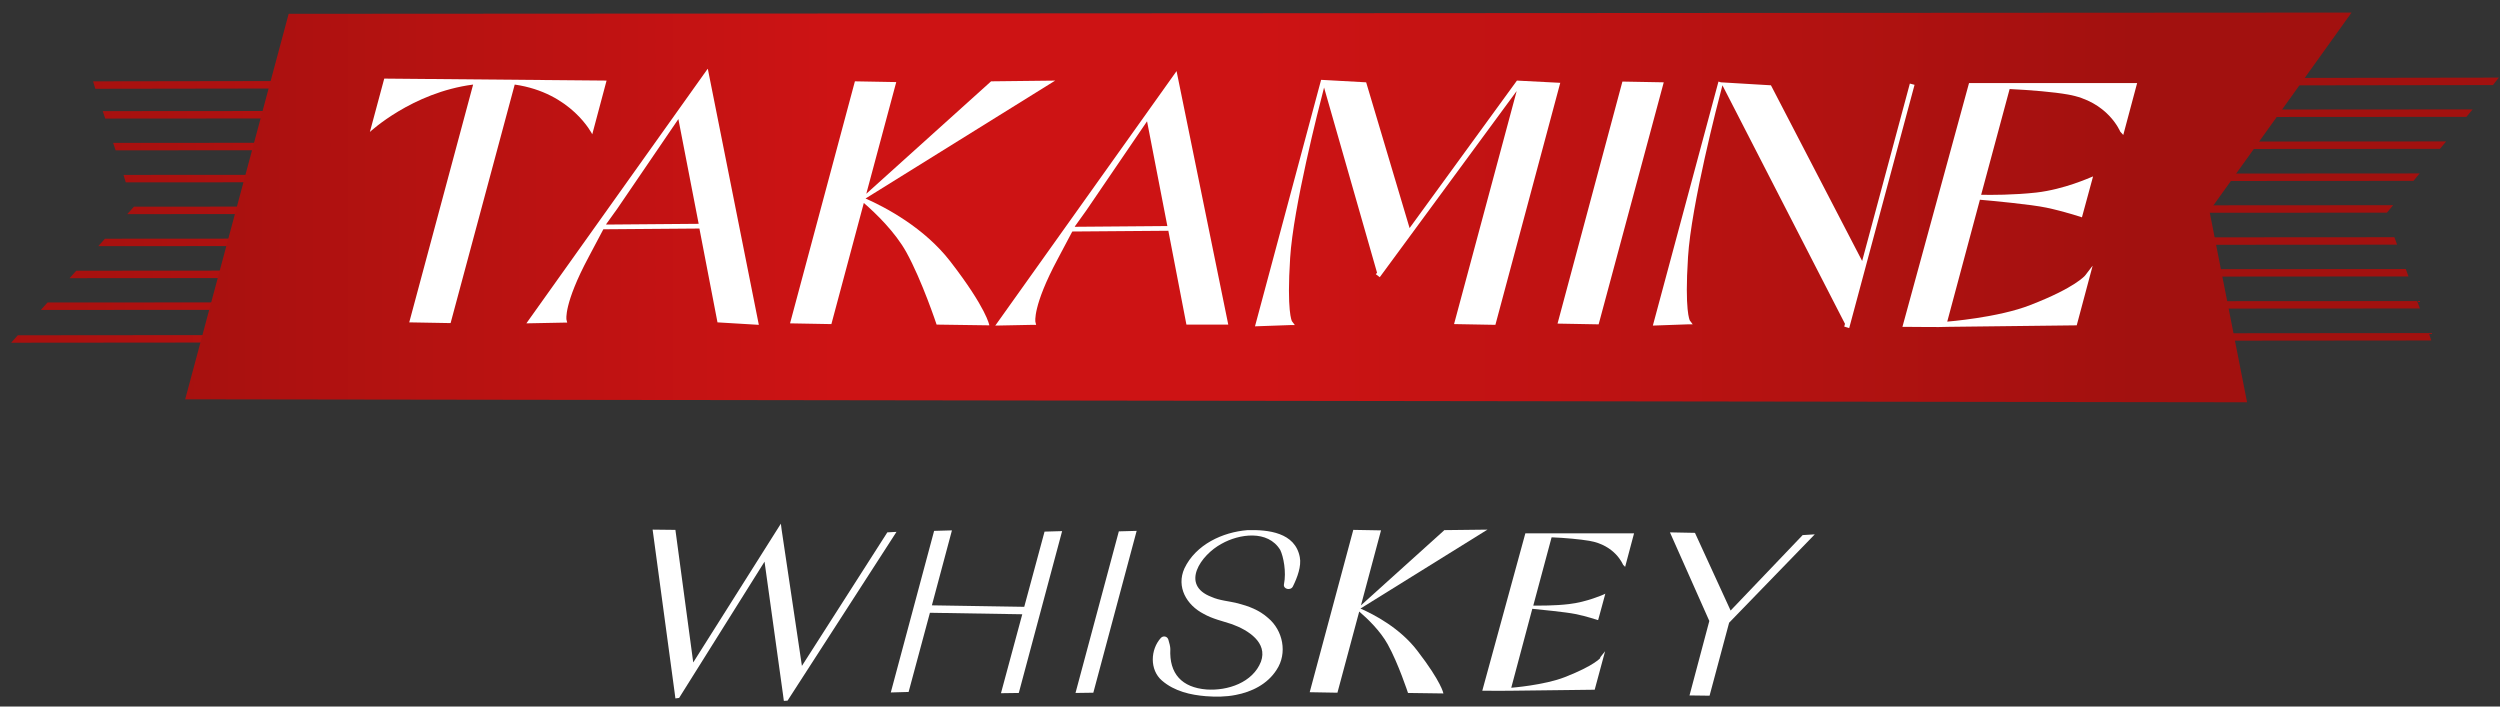 <svg width="184" height="52" viewBox="0 0 184 52" fill="none" xmlns="http://www.w3.org/2000/svg">
<rect x="0" y="0" width="184" height="52" fill="#333333" stroke="none"/>
<path d="M183.479 6.26L183.916 5.712L6.851 5.986L7.015 6.535L183.479 6.26Z" fill="url(#paint0_linear_1286_1025)"/>
<path d="M181.529 8.599L181.985 8.051L7.562 8.179L7.744 8.727L181.529 8.599Z" fill="url(#paint1_linear_1286_1025)"/>
<path d="M179.579 10.956L180.035 10.408L8.327 10.517L8.509 11.065L179.579 10.956Z" fill="url(#paint2_linear_1286_1025)"/>
<path d="M177.63 13.312L178.085 12.764L9.092 12.874L9.256 13.422L177.63 13.312Z" fill="url(#paint3_linear_1286_1025)"/>
<path d="M175.68 15.651L176.135 15.102L9.858 15.212L9.366 15.76L175.68 15.651Z" fill="url(#paint4_linear_1286_1025)"/>
<path d="M176.427 18.008L176.226 17.459L7.725 17.569L7.233 18.117L176.427 18.008Z" fill="url(#paint5_linear_1286_1025)"/>
<path d="M177.265 20.346L177.065 19.798L5.612 19.926L5.12 20.474L177.265 20.346Z" fill="url(#paint6_linear_1286_1025)"/>
<path d="M178.103 22.703L177.903 22.155L3.498 22.264L3.006 22.812L178.103 22.703Z" fill="url(#paint7_linear_1286_1025)"/>
<path d="M178.942 25.059L178.759 24.511L1.311 24.676L0.819 25.224L178.942 25.059Z" fill="url(#paint8_linear_1286_1025)"/>
<path d="M21.246 1.017L173.074 0.926L162.614 15.523L165.384 29.608L13.629 29.389L21.246 1.017Z" fill="url(#paint9_linear_1286_1025)"/>
<path d="M137.066 19.231L130.342 6.278L126.662 6.059L126.479 6.004L121.65 23.963L124.22 23.872H124.584L124.366 23.579C124.366 23.561 123.983 22.903 124.238 18.921C124.475 15.102 126.425 7.576 126.771 6.278L135.791 23.835L135.736 24.036L135.918 24.091L136.101 24.146L140.911 6.242L140.565 6.151L137.048 19.231H137.066Z" fill="white"/>
<path d="M114.635 23.817L117.66 23.872L122.452 6.059L119.409 6.004L114.635 23.817Z" fill="white"/>
<path d="M103.756 16.82L100.549 6.059L97.233 5.876L92.367 24.018L94.936 23.927H95.301L95.082 23.634C95.082 23.616 94.7 22.958 94.955 18.976C95.192 15.249 97.05 7.977 97.451 6.443L101.351 20.072L101.26 20.181L101.551 20.401L111.628 6.699L107.018 23.853L110.061 23.908L114.835 6.096L111.646 5.931L103.72 16.82H103.756Z" fill="white"/>
<path d="M52.078 5.073L38.74 23.799L41.528 23.744H41.746L41.692 23.525C41.692 23.525 41.473 22.374 43.332 18.903L44.407 16.875L51.477 16.82L52.807 23.726L55.85 23.908L52.097 5.073H52.078ZM44.607 16.509L45.446 15.34L49.928 8.763L51.422 16.473L44.626 16.528L44.607 16.509Z" fill="white"/>
<path d="M86.592 5.237L73.253 23.963L76.041 23.908H76.26L76.205 23.689C76.205 23.689 75.986 22.538 77.845 19.067L78.92 17.039L85.99 16.984L87.32 23.89H90.4L86.592 5.219V5.237ZM79.102 16.674L79.941 15.504L84.423 8.927L85.917 16.637L79.121 16.692L79.102 16.674Z" fill="white"/>
<path d="M43.587 9.896L44.644 5.931L28.28 5.785L27.223 9.713C27.223 9.713 30.321 6.808 34.822 6.224L30.12 23.726L33.164 23.78L37.883 6.224C42.074 6.827 43.587 9.877 43.587 9.877V9.896Z" fill="white"/>
<path d="M154.013 19.56L153.467 20.273C153.467 20.273 152.756 21.168 149.439 22.447C147.089 23.379 143.317 23.671 143.317 23.671L145.722 14.701C146.579 14.774 149.512 15.048 150.624 15.285C151.918 15.559 153.12 15.961 153.139 15.961L153.23 15.998L154.05 12.983L153.867 13.057C153.849 13.057 151.936 13.934 149.877 14.171C148.237 14.354 146.487 14.354 145.813 14.335L147.909 6.553C149.439 6.626 151.171 6.772 152.191 6.955C155.161 7.466 156.036 9.677 156.054 9.695L156.273 9.933L157.293 6.114H144.92L140.019 24.055H140.091C141.367 24.055 142.551 24.091 143.408 24.055L152.847 23.945L154.013 19.579V19.56Z" fill="white"/>
<path d="M72.943 5.986L63.759 14.262L65.964 6.041L62.921 5.986L58.147 23.799L61.19 23.854L63.577 14.938C64.488 15.724 65.873 17.076 66.693 18.537C67.859 20.638 68.934 23.89 68.934 23.89L72.815 23.945C72.815 23.945 72.633 22.721 69.936 19.232C68.023 16.765 65.198 15.267 63.704 14.61L77.662 5.932L72.961 5.986H72.943Z" fill="white"/>
<path d="M117.788 48.426C117.788 48.426 117.332 48.992 115.182 49.832C113.651 50.435 111.228 50.618 111.228 50.618L112.777 44.808C113.323 44.863 115.237 45.046 115.947 45.192C116.785 45.356 117.551 45.63 117.569 45.63H117.624C117.624 45.649 118.152 43.694 118.152 43.694L118.043 43.749C118.043 43.749 116.785 44.315 115.473 44.461C114.417 44.589 113.287 44.571 112.849 44.571L114.198 39.547C115.182 39.583 116.312 39.693 116.968 39.803C118.899 40.131 119.446 41.556 119.464 41.575L119.61 41.721L120.266 39.254H112.266L109.096 50.837H109.15C109.97 50.837 110.736 50.855 111.282 50.837L117.369 50.764L118.134 47.932L117.769 48.389L117.788 48.426Z" fill="white"/>
<path d="M106.326 38.999L100.167 44.553L101.643 39.035L99.602 38.999L96.394 50.947L98.435 50.983L100.039 45.009C100.659 45.539 101.588 46.434 102.135 47.421C102.918 48.828 103.629 51.002 103.629 51.002L106.235 51.038C106.235 51.038 106.107 50.216 104.303 47.878C103.027 46.215 101.132 45.228 100.13 44.79L109.478 38.98L106.326 39.017V38.999Z" fill="white"/>
<path d="M93.334 45.484C92.66 44.881 91.876 44.607 91.111 44.406C90.473 44.242 89.763 44.205 89.161 43.931C86.847 43.054 88.378 40.844 89.908 40.022C91.202 39.291 93.316 38.98 94.227 40.478C94.464 40.972 94.683 42.086 94.5 43C94.427 43.365 94.992 43.493 95.156 43.164C95.484 42.506 95.794 41.666 95.666 41.008C95.32 39.181 93.334 38.98 91.822 39.017C89.981 39.163 88.013 40.077 87.175 41.83C86.555 43.201 87.339 44.534 88.578 45.174C89.252 45.557 89.963 45.703 90.674 45.941C91.876 46.379 93.316 47.293 92.806 48.7C92.204 50.234 90.364 50.855 88.797 50.746C86.993 50.6 86.045 49.595 86.136 47.768C86.136 47.585 86.063 47.311 85.99 47.074C85.918 46.836 85.626 46.763 85.444 46.946C84.66 47.804 84.606 49.303 85.517 50.088C86.446 50.892 87.649 51.148 88.742 51.239C89.471 51.294 90.218 51.294 90.947 51.148C92.113 50.928 93.279 50.362 93.954 49.303C94.774 48.078 94.427 46.398 93.334 45.484Z" fill="white"/>
<path d="M79.157 51.002L80.469 50.983L83.658 39.072L82.346 39.108L79.157 51.002Z" fill="white"/>
<path d="M75.384 44.662L68.587 44.553L70.063 39.035L68.751 39.072L65.562 50.965L66.874 50.928L68.442 45.1L75.239 45.21L73.671 51.02L74.983 51.002L78.172 39.09L76.879 39.127L75.384 44.662Z" fill="white"/>
<path d="M133.568 39.328L132.675 39.383L127.373 44.936L124.749 39.218L122.908 39.182L125.806 45.704L124.348 51.184L125.824 51.203L127.263 45.832L133.568 39.328Z" fill="white"/>
<path d="M59.021 49.01L57.527 38.98L57.472 38.542L51.022 48.755L49.71 38.999L48.033 38.98L49.655 50.983L49.71 51.404L49.983 51.367L56.27 41.337L57.636 51.166L57.691 51.586L57.964 51.568L65.982 39.145L65.308 39.181L59.021 49.01Z" fill="white"/>
<defs>
<linearGradient id="paint0_linear_1286_1025" x1="6.851" y1="6.114" x2="183.916" y2="6.114" gradientUnits="userSpaceOnUse">
<stop stop-color="#A7110F"/>
<stop offset="0.3" stop-color="#CD1314"/>
<stop offset="0.5" stop-color="#CD1314"/>
<stop offset="0.9" stop-color="#A2110F"/>
</linearGradient>
<linearGradient id="paint1_linear_1286_1025" x1="7.562" y1="8.38" x2="181.985" y2="8.38" gradientUnits="userSpaceOnUse">
<stop stop-color="#A7110F"/>
<stop offset="0.3" stop-color="#CD1314"/>
<stop offset="0.5" stop-color="#CD1314"/>
<stop offset="0.9" stop-color="#A2110F"/>
</linearGradient>
<linearGradient id="paint2_linear_1286_1025" x1="8.327" y1="10.737" x2="180.035" y2="10.737" gradientUnits="userSpaceOnUse">
<stop stop-color="#A7110F"/>
<stop offset="0.3" stop-color="#CD1314"/>
<stop offset="0.5" stop-color="#CD1314"/>
<stop offset="0.9" stop-color="#A2110F"/>
</linearGradient>
<linearGradient id="paint3_linear_1286_1025" x1="9.092" y1="13.093" x2="178.085" y2="13.093" gradientUnits="userSpaceOnUse">
<stop stop-color="#A7110F"/>
<stop offset="0.3" stop-color="#CD1314"/>
<stop offset="0.5" stop-color="#CD1314"/>
<stop offset="0.9" stop-color="#A2110F"/>
</linearGradient>
<linearGradient id="paint4_linear_1286_1025" x1="9.366" y1="15.431" x2="176.135" y2="15.431" gradientUnits="userSpaceOnUse">
<stop stop-color="#A7110F"/>
<stop offset="0.3" stop-color="#CD1314"/>
<stop offset="0.5" stop-color="#CD1314"/>
<stop offset="0.9" stop-color="#A2110F"/>
</linearGradient>
<linearGradient id="paint5_linear_1286_1025" x1="7.233" y1="17.788" x2="176.427" y2="17.788" gradientUnits="userSpaceOnUse">
<stop stop-color="#A7110F"/>
<stop offset="0.3" stop-color="#CD1314"/>
<stop offset="0.5" stop-color="#CD1314"/>
<stop offset="0.9" stop-color="#A2110F"/>
</linearGradient>
<linearGradient id="paint6_linear_1286_1025" x1="5.12" y1="20.145" x2="177.265" y2="20.145" gradientUnits="userSpaceOnUse">
<stop stop-color="#A7110F"/>
<stop offset="0.3" stop-color="#CD1314"/>
<stop offset="0.5" stop-color="#CD1314"/>
<stop offset="0.9" stop-color="#A2110F"/>
</linearGradient>
<linearGradient id="paint7_linear_1286_1025" x1="3.006" y1="22.484" x2="178.103" y2="22.484" gradientUnits="userSpaceOnUse">
<stop stop-color="#A7110F"/>
<stop offset="0.3" stop-color="#CD1314"/>
<stop offset="0.5" stop-color="#CD1314"/>
<stop offset="0.9" stop-color="#A2110F"/>
</linearGradient>
<linearGradient id="paint8_linear_1286_1025" x1="0.819" y1="24.858" x2="178.942" y2="24.858" gradientUnits="userSpaceOnUse">
<stop stop-color="#A7110F"/>
<stop offset="0.3" stop-color="#CD1314"/>
<stop offset="0.5" stop-color="#CD1314"/>
<stop offset="0.9" stop-color="#A2110F"/>
</linearGradient>
<linearGradient id="paint9_linear_1286_1025" x1="13.629" y1="15.267" x2="173.074" y2="15.267" gradientUnits="userSpaceOnUse">
<stop stop-color="#A7110F"/>
<stop offset="0.3" stop-color="#CD1314"/>
<stop offset="0.5" stop-color="#CD1314"/>
<stop offset="0.9" stop-color="#A2110F"/>
</linearGradient>
</defs>
</svg>
